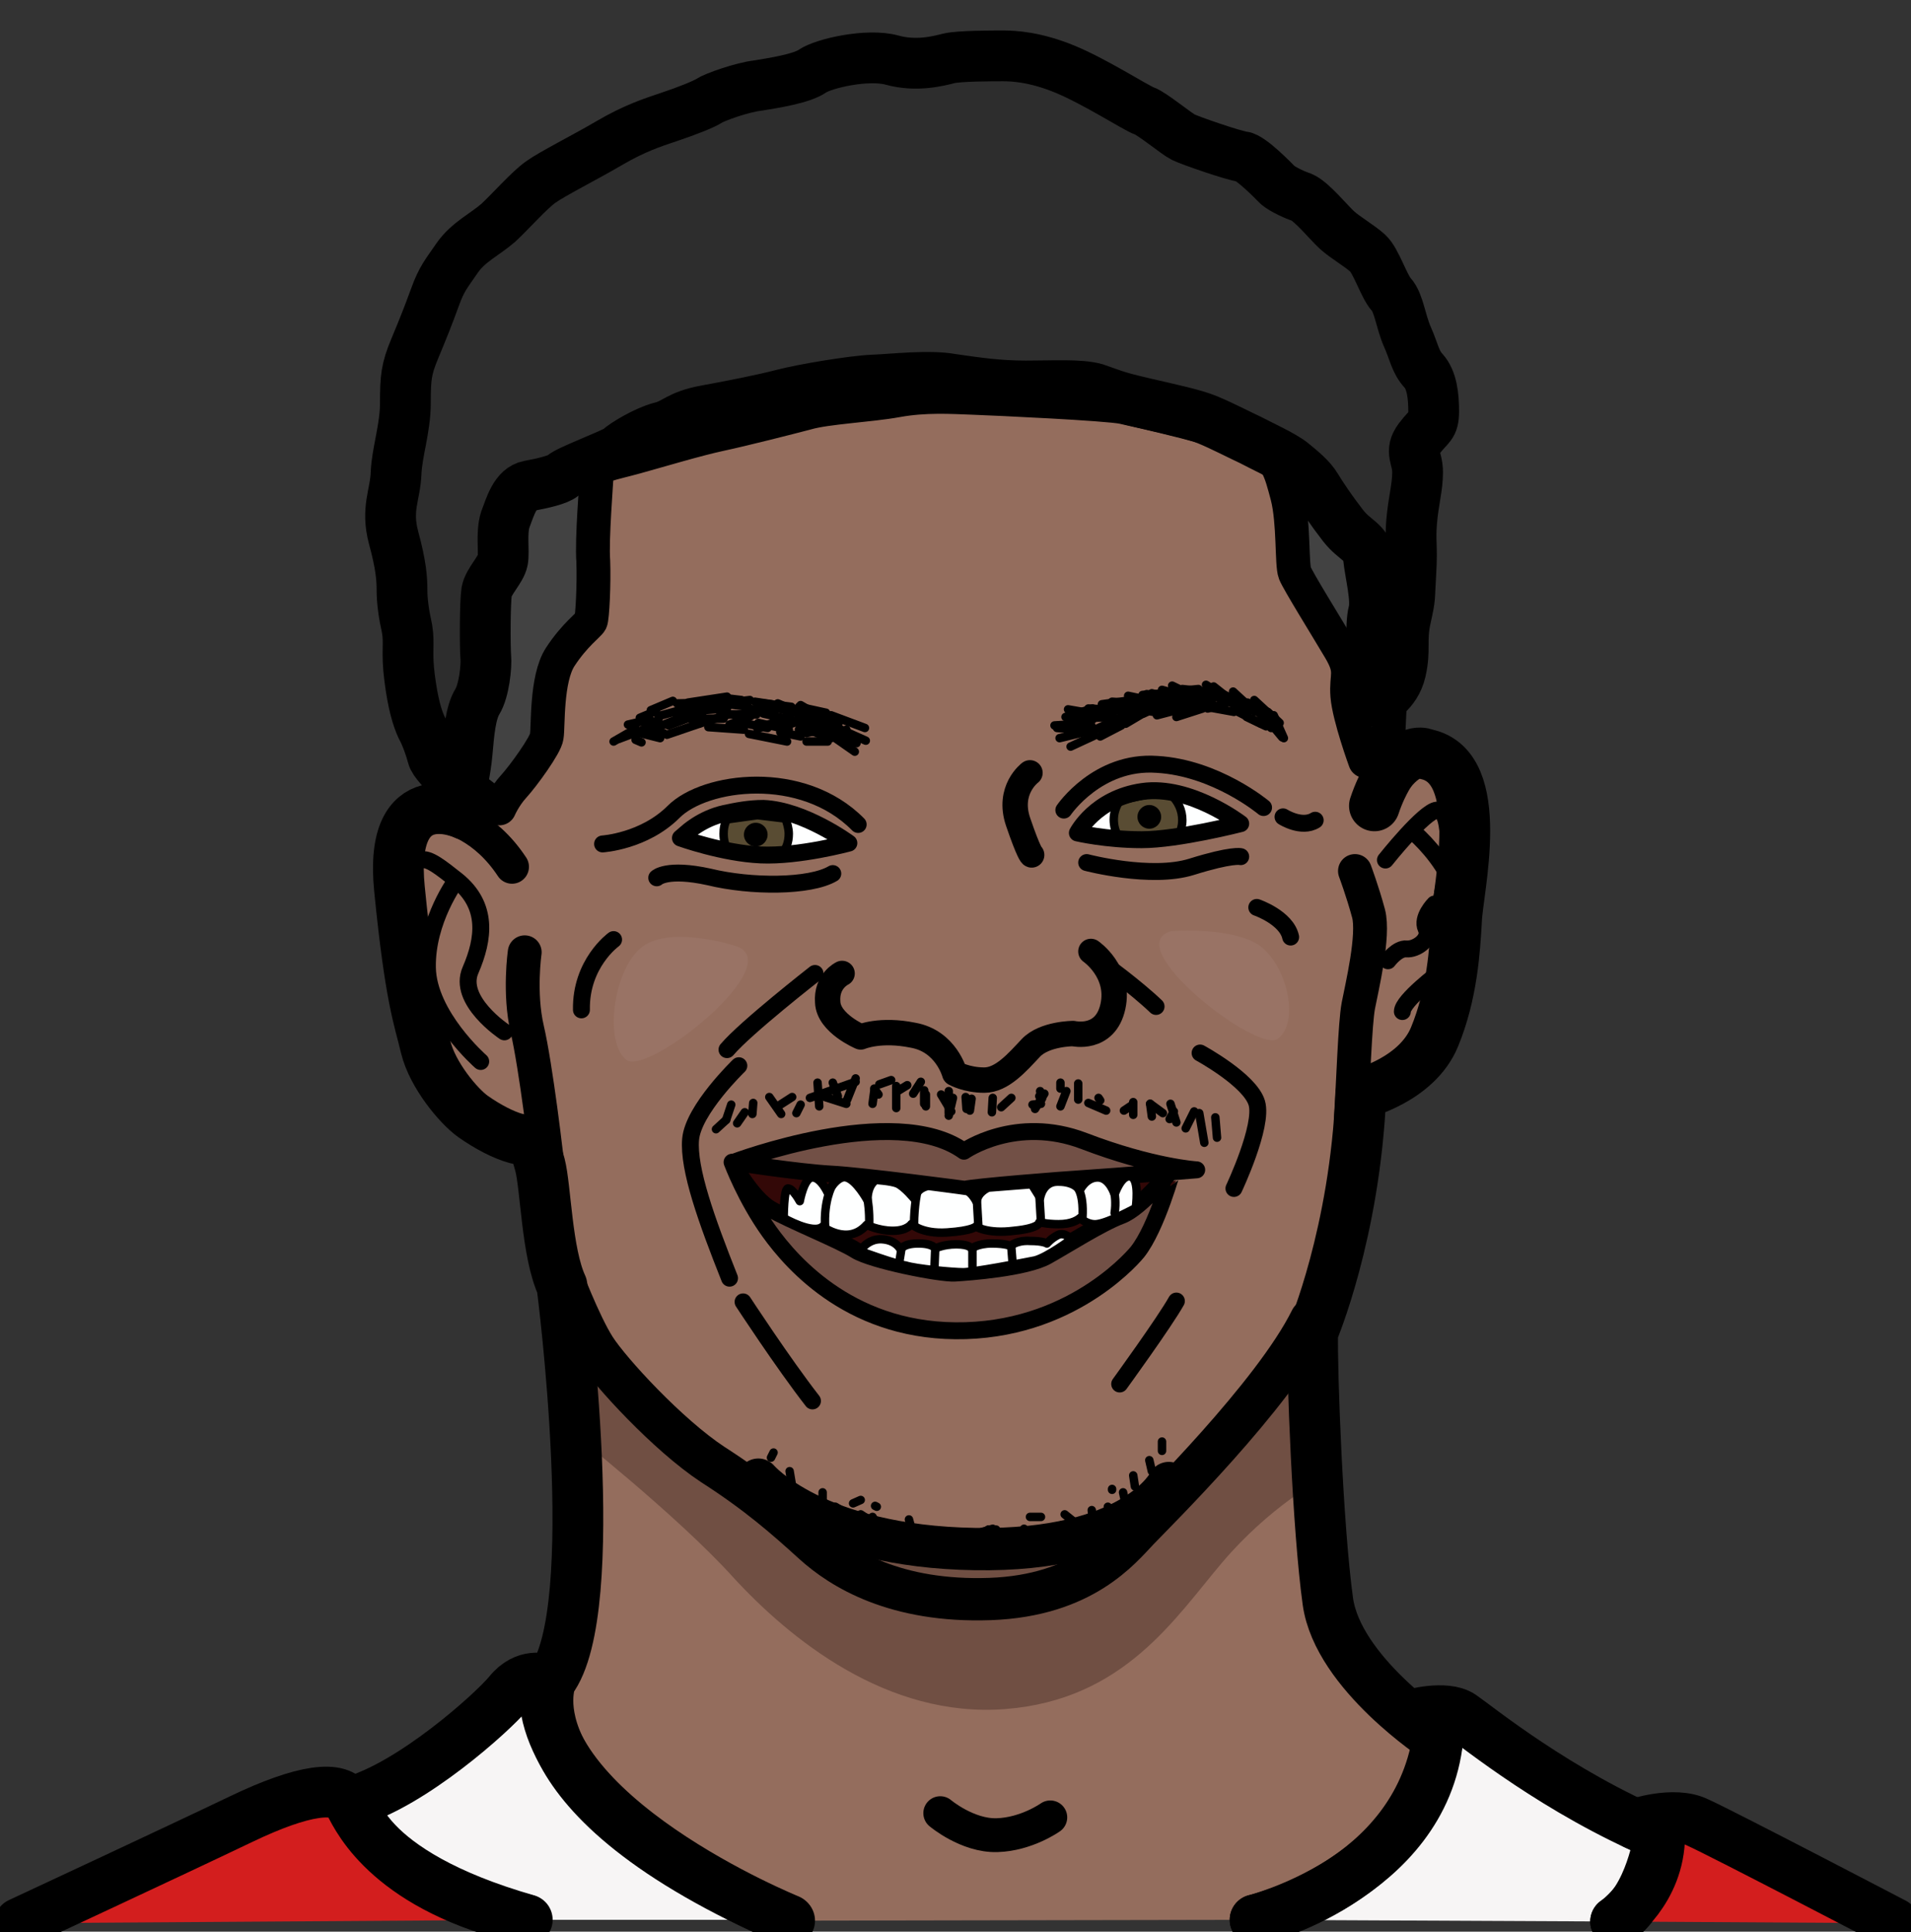 ﻿<?xml version="1.0" encoding="utf-8"?>
<!-- Generator: Adobe Illustrator 26.0.2, SVG Export Plug-In . SVG Version: 6.00 Build 0)  -->
<svg version="1.1" baseProfile="tiny" id="Layer_1" xmlns="http://www.w3.org/2000/svg" xmlns:xlink="http://www.w3.org/1999/xlink" x="0px" y="0px" viewBox="0 0 225.8 228.2" overflow="visible" xml:space="preserve">
<rect x="0" y="0" width="225.8" height="228.2" fill="#333333" stroke="none"/>
<polygon fill="none" points="220.3,225.9 222.3,225.9 222.3,228.2 220.3,228.2 " />
<polygon fill="none" points="0,0 2,0 2,2.7 0,2.7 " />
<path fill="#946D5D" d="M148.3,226.8c0,0,19.9-5,21.6-21.4c0,0-11.8-7.7-13-16.2c-1.2-8.6-1.9-27.1-1.8-31.8c0,0,5-11.7,5.7-28.2  c0,0,6.6-1.6,8.7-6.7c2.1-5.1,2.4-10.3,2.6-13.8c0.1-3.4,3.7-18.1-3.6-19.6c0,0-1.8-1-4.3,2.2l0.8-30.7c0,0-9.6-20.6-52.4-20.6  S55,60.5,55,60.5l-0.1,35.7c0,0-9-4.3-7.7,8.8s2.3,15.3,3.1,18.7c0.8,3.3,3.9,7,5.6,8.2c1.7,1.2,3.6,2.2,5.1,2.6  c1.6,0.3,2.1,0.4,2.8,3.1c0.7,2.7,0.8,10.4,2.6,14.3c0,0,5,38.3-1.3,46.6c0,0-5.7,13.7,28.2,28.4" />
<path fill="none" stroke="#000000" stroke-width="4" stroke-linecap="round" stroke-linejoin="round" stroke-miterlimit="10" d="  M53.1,96.6c0,0,4.1,0.8,7.4,5.8" />
<path fill="none" stroke="#000000" stroke-width="6" stroke-linecap="round" stroke-linejoin="round" stroke-miterlimit="10" d="  M164.7,90.6c0,0-1.3,1.6-2.3,4.6" />
<path fill="none" stroke="#000000" stroke-width="4" stroke-linecap="round" stroke-linejoin="round" stroke-miterlimit="10" d="  M160.1,102.9c0,0,0.9,2.4,1.6,5c0.7,2.6-0.8,8.8-1.2,10.9s-0.6,9-0.9,13.6" />
<path fill="none" stroke="#000000" stroke-width="4" stroke-linecap="round" stroke-linejoin="round" stroke-miterlimit="10" d="  M62,112.5c0,0-0.7,4.8,0.3,9.1s2.3,14.9,2.6,18.2" />
<path fill="none" stroke="#000000" stroke-width="2" stroke-linecap="round" stroke-linejoin="round" stroke-miterlimit="10" d="  M59.6,121.9c0,0-5.6-3.7-4-7.3c1.6-3.7,2.1-7.6-1.6-10.6c-3.8-3-5.9-4.8-5.1,4.2" />
<path fill="none" stroke="#000000" stroke-width="2" stroke-linecap="round" stroke-linejoin="round" stroke-miterlimit="10" d="  M53.9,104c0,0-3.5,4.7-3.4,10.3c0.1,5.7,6.3,11.1,6.3,11.1" />
<path fill="none" stroke="#000000" stroke-width="2" stroke-linecap="round" stroke-linejoin="round" stroke-miterlimit="10" d="  M163.7,101.6c0,0,4.6-5.8,6.1-5.9c1.6-0.1,1.7,4.8,0.6,10.1" />
<path fill="none" stroke="#000000" stroke-width="2" stroke-linecap="round" stroke-linejoin="round" stroke-miterlimit="10" d="  M166.9,98.2c0,0,10.2,8.3,3.2,16.7c0,0-4.4,3.3-4.4,4.6" />
<path fill="none" stroke="#000000" stroke-width="2" stroke-linecap="round" stroke-linejoin="round" stroke-miterlimit="10" d="  M164,113.5c0,0,1.1-1.5,2.2-1.4c1.1,0.1,2.9-1.1,2.3-2.4c-0.6-1.3,1-2.9,1-2.9" />
<path fill="#330807" d="M87.6,140l3.6,3.8l8.6,4.2l9.9,3.1l10.2-0.6l7.4-2.9l6.2-3.3c0,0,3.4-2.2,5.5-4.8l-15.6,0.1l-8.9,0.8  l-10.1-1.7L91,137.3l-4.4,0.8L87.6,140z" />
<path fill="none" stroke="#000000" stroke-width="2" stroke-linecap="round" stroke-linejoin="round" stroke-miterlimit="10" d="  M96.3,115c0,0-8.2,6.4-10.4,9" />
<path fill="none" stroke="#000000" stroke-width="2" stroke-linecap="round" stroke-linejoin="round" stroke-miterlimit="10" d="  M87.3,125.9c0,0-5.4,5.2-5.7,8.7s1.9,9.6,4.6,16.4" />
<path fill="none" stroke="#000000" stroke-width="2" stroke-linecap="round" stroke-linejoin="round" stroke-miterlimit="10" d="  M130.2,113.7c0,0,4,2.9,6.4,5.2" />
<path fill="none" stroke="#000000" stroke-width="2" stroke-linecap="round" stroke-linejoin="round" stroke-miterlimit="10" d="  M141.8,124.4c0,0,5.9,3.2,6.7,5.9c0.8,2.7-2.7,10.1-2.7,10.1" />
<path fill="#725046" stroke="#000000" stroke-width="2" stroke-linecap="round" stroke-linejoin="round" stroke-miterlimit="10" d="  M86.7,137.3c0,0,19-7.2,27.2-1.3c0,0,6.1-4.3,14.2-1.2s13.3,3.4,13.3,3.4s-9.8,0.8-13,1s-13.2,1-14.4,1.3c0,0-12-1.6-15.8-1.8  C94.4,138.5,86.7,137.3,86.7,137.3z" />
<path fill="#725046" stroke="#000000" stroke-width="2" stroke-linecap="round" stroke-linejoin="round" stroke-miterlimit="10" d="  M134.4,147.9c0,0-7.1,8.9-20.3,9.3s-20.4-7.8-23.2-11.7s-4.4-8.2-4.4-8.2s2.3,4.2,4.5,5.5s8.2,3.7,10.1,4.9s10,2.8,11.7,2.7  s8.4-0.6,10.9-2s6.4-3.9,8.8-4.8s6.1-5.6,6.1-5.6S136.7,145,134.4,147.9z" />
<path fill="#F7F5F5" stroke="#000000" stroke-width="6" stroke-linecap="round" stroke-linejoin="round" stroke-miterlimit="10" d="  M93.2,226.8c0,0-30.6-12.4-28.8-28.4c0,0-2.3-0.9-4.3,1.6c-2,2.4-11.4,10.8-18.4,12.8c0,0,0.7,8.3,20.6,14" />
<path fill="#D31E1E" stroke="#000000" stroke-width="6" stroke-linecap="round" stroke-linejoin="round" stroke-miterlimit="10" d="  M2.3,227.2c0,0,18.9-8.8,26.2-12.3s11.7-4.1,12.8-1.9c1.1,2.2,5,10.1,20.9,13.8" />
<path fill="#F7F5F5" stroke="#000000" stroke-width="6" stroke-linecap="round" stroke-linejoin="round" stroke-miterlimit="10" d="  M148.3,226.8c0,0,18.9-4.3,21.6-21.4l-3.3-2.8c0,0,4.2-1.2,6.1,0.1c1.9,1.3,11.3,9,23.4,14.1c0,0-1.1,7.7-5.2,10.2" />
<path fill="#D31E1E" stroke="#000000" stroke-width="6" stroke-linecap="round" stroke-linejoin="round" stroke-miterlimit="10" d="  M190.9,227c0,0,5.2-3.6,5.2-10.2l-2.9-1.3c0,0,4.6-1.6,7.4-0.2c2.9,1.3,23.2,11.9,23.2,11.9" />
<path fill="#FEFFFF" stroke="#000000" stroke-linecap="round" stroke-linejoin="round" stroke-miterlimit="10" d="M134.2,142.7  c0,0,0.5-3.4-0.6-3.7s-1.9,2.1-1.9,2.1s-0.6-2-2-2s-2.1,1.5-2.1,1.5s-0.6-1-2.5-1c-1.9-0.1-2.2,1.9-2.2,1.9l-1-1.6l-5.1,0.4  c0,0-1.3,0.5-1.4,1.7c0,0-0.6-1.2-1.2-1.3s-4.5-0.6-4.5-0.6s-1.5,0.2-1.6,1.6c0,0-1.2-1.5-2.1-1.9c-0.8-0.3-2.5-0.4-2.5-0.4  s-1,0.5-1,2.4c0,0-1.3-2.4-2.5-2.7c-1.1-0.3-2.2,1.8-2.2,1.8s-0.8-1.8-1.8-1.8s-1.5,2.8-1.5,2.8s-0.8-1.5-1.4-1.5  c-0.5,0-0.5,3.5-0.5,3.5s3.5,2,4.6,1c0,0,3,2.3,5.2-0.2c0,0,1.4,0.7,3.1,0.7s2.2-0.8,2.2-0.8s1.2,1.2,4.2,1s3.4-0.7,3.4-0.7  s1.4,0.9,4.5,0.5c3.1-0.3,3-1,3-1s1.4,0.3,2.8,0.2s2-0.7,2-0.7s1,0.9,2.1,0.7C131.1,144.4,134.2,142.7,134.2,142.7z" />
<path fill="#FEFFFF" stroke="#000000" stroke-linecap="round" stroke-linejoin="round" stroke-miterlimit="10" d="M101.6,147.8  c0,0,0.9-1.5,2.6-1.4s2.2,1.2,2.2,1.2s0.3-0.7,2.1-0.7c1.8,0,2,0.6,2,0.6s0.9-0.5,2.5-0.5s1.8,0.5,1.8,0.5s0.7-0.6,2.4-0.6  c1.7,0,2.2,0.3,2.2,0.3s0.7-0.7,2.3-0.6c1.6,0,2,0.3,2,0.3s0.5-0.6,1.3-1s1.6,0.5,1.6,0.5s-2.8,2.1-4.3,2.5  c-1.5,0.3-7.3,1.4-8.5,1.4s-5.6-0.4-6.8-0.8C106,149.4,101.6,147.8,101.6,147.8z" />
<path fill="none" stroke="#000000" stroke-linecap="round" stroke-linejoin="round" stroke-miterlimit="10" d="M98.3,140.1  c0,0-1,1.8-0.8,4.9" />
<path fill="none" stroke="#000000" stroke-linecap="round" stroke-linejoin="round" stroke-miterlimit="10" d="M102,139.9  c0,0,0.8,1.6,0.7,4.8" />
<path fill="none" stroke="#000000" stroke-linecap="round" stroke-linejoin="round" stroke-miterlimit="10" d="M108.4,140.7  c0,0-0.4,1.7-0.4,4" />
<line fill="none" stroke="#000000" stroke-linecap="round" stroke-linejoin="round" stroke-miterlimit="10" x1="115.6" y1="144.8" x2="115.4" y2="141.3" />
<line fill="none" stroke="#000000" stroke-linecap="round" stroke-linejoin="round" stroke-miterlimit="10" x1="122.8" y1="141" x2="123" y2="144.4" />
<path fill="none" stroke="#000000" stroke-linecap="round" stroke-linejoin="round" stroke-miterlimit="10" d="M127.1,140.1  c0,0,1,0.5,0.8,3.8" />
<path fill="none" stroke="#000000" stroke-linecap="round" stroke-linejoin="round" stroke-miterlimit="10" d="M131.7,141  c0,0,0.2,1.1,0,2.3" />
<line fill="none" stroke="#000000" stroke-linecap="round" stroke-linejoin="round" stroke-miterlimit="10" x1="119.5" y1="147.4" x2="119.7" y2="149.9" />
<line fill="none" stroke="#000000" stroke-linecap="round" stroke-linejoin="round" stroke-miterlimit="10" x1="114.9" y1="147.6" x2="114.9" y2="150.3" />
<line fill="none" stroke="#000000" stroke-linecap="round" stroke-linejoin="round" stroke-miterlimit="10" x1="110.5" y1="147.6" x2="110.4" y2="150.1" />
<line fill="none" stroke="#000000" stroke-linecap="round" stroke-linejoin="round" stroke-miterlimit="10" x1="106.5" y1="147.6" x2="106.2" y2="149.5" />
<path fill="none" stroke="#000000" stroke-width="3" stroke-linecap="round" stroke-linejoin="round" stroke-miterlimit="10" d="  M128.9,112.4c0,0,3.5,2.4,2.6,6.5s-4.7,3.2-4.7,3.2s-3.4,0-5,1.7s-3.4,3.8-5.5,3.8s-3.5-0.8-3.5-0.8s-1-3.8-4.9-4.5  c-3.9-0.8-6.2,0.2-6.2,0.2s-3.8-1.6-3.9-4.1c-0.2-2.5,1.7-3.4,1.7-3.4" />
<path fill="none" stroke="#000000" stroke-width="2" stroke-linecap="round" stroke-linejoin="round" stroke-miterlimit="10" d="  M71.2,99.7c0,0,4.9-0.3,8.4-3.8c3.7-3.7,15.2-5.2,21.8,1.5" />
<path fill="none" stroke="#000000" stroke-width="2" stroke-linecap="round" stroke-linejoin="round" stroke-miterlimit="10" d="  M125.7,95.7c0,0,4-5.9,11-5.4c7,0.4,12.6,5.1,12.6,5.1" />
<path fill="none" stroke="#000000" stroke-width="2" stroke-linecap="round" stroke-linejoin="round" stroke-miterlimit="10" d="  M128.4,101.9c0,0,7.6,2,12.4,0.5c4.8-1.5,5.8-1.2,5.8-1.2" />
<path fill="none" stroke="#000000" stroke-width="2" stroke-linecap="round" stroke-linejoin="round" stroke-miterlimit="10" d="  M77.6,103.7c0,0,1.2-1.2,6.2-0.1c4.9,1.2,11.9,1.2,14.6-0.4" />
<path fill="#FEFFFF" d="M81.1,98.4c0,0,1.9-1,4.6-1.6c1.4-0.3,2.9-0.5,4.5-0.4c4.8,0.2,10,3.3,10,3.3s-5.9,1.6-10.4,1.4  S80.4,99,80.4,99L81.1,98.4z" />
<path fill="#FEFFFF" d="M127.3,98.4c0,0,2.2-3.6,7.8-4.4s11.5,3.3,11.5,3.3s-7.4,1.9-11.7,1.9C130.7,99.2,127.3,98.4,127.3,98.4z" />
<path fill="#594C33" stroke="#000000" stroke-miterlimit="10" d="M139.2,98.8c0.3-0.6,0.5-1.2,0.5-1.9c0-1.2-0.5-2.2-1.3-3  c0,0-1-0.2-2.4-0.1c-1.4,0.2-3.7,0.8-3.7,0.8c-0.4,0.6-0.7,1.4-0.7,2.2c0,0.8,0.2,1.5,0.6,2.1c0,0,2.6,0.3,3.7,0.2  C137,99,139.2,98.8,139.2,98.8z" />
<path fill="#594C33" stroke="#000000" stroke-miterlimit="10" d="M92.3,101c0.6-0.7,0.9-1.5,0.9-2.5c0-0.6-0.2-1.3-0.4-1.8l-3.3-0.4  l-3.6,0.5c-0.3,0.5-0.4,1.1-0.4,1.7c0,0.8,0.2,1.5,0.6,2.1c0,0,2.1,0.4,3.3,0.5C90.4,101.1,92.3,101,92.3,101z" />
<path fill="#424242" stroke="#000000" stroke-width="4" stroke-linecap="round" stroke-linejoin="round" stroke-miterlimit="10" d="  M163.4,88.7l-2.1,1.2c0,0-1.9-5.2-2.1-7.7c-0.2-2.5,0.7-2.8-0.9-5.5c-1.6-2.7-4.9-8-5.3-9s-0.1-6-0.9-9.1c-0.8-3-1.2-4.8-4-6.2  c-2.8-1.5-13.6-3.9-15.4-4.3c-1.9-0.4-14.9-1-17.6-1.1s-5.8-0.3-9.1,0.3s-8.3,0.8-10.7,1.5c-2.3,0.6-7.4,1.9-10.2,2.5  c-2.8,0.6-7.1,1.9-10,2.7s-4.6,1-4.6,1.9c0,0.8-0.6,7.8-0.4,10.4c0.1,2.6-0.1,6.7-0.3,7.1s-1.9,1.6-3.6,4.2s-1.4,8.3-1.6,9.4  c-0.1,1-2.8,4.7-3.9,5.9S59,95.5,59,95.5l-4.2-3.2l0.1-6.8L56.4,45c0,0,31.3-10.4,48.7-11s42.4,5.9,51.1,10.4  c8.7,4.5,8.4,30.7,8.4,30.7L164,87.8L163.4,88.7z" />
<path fill="none" stroke="#000000" stroke-width="4" stroke-linecap="round" stroke-linejoin="round" stroke-miterlimit="10" d="  M111.1,214.2c0,0,3.2,2.7,6.7,2.6s6.3-2.1,6.3-2.1" />
<path fill="none" stroke="#000000" stroke-width="3" stroke-linecap="round" stroke-linejoin="round" stroke-miterlimit="10" d="  M121.7,91.3c0,0-2.7,2-1.4,5.8s1.6,3.9,1.6,3.9" />
<path fill="none" stroke="#000000" stroke-width="2" stroke-linecap="round" stroke-linejoin="round" stroke-miterlimit="10" d="  M151.6,96.5c0,0,2.2,1.4,3.8,0.4" />
<line fill="none" stroke="#000000" stroke-linecap="round" stroke-linejoin="round" stroke-miterlimit="10" x1="86.4" y1="130.5" x2="85.8" y2="132.3" />
<line fill="none" stroke="#000000" stroke-linecap="round" stroke-linejoin="round" stroke-miterlimit="10" x1="89" y1="130.3" x2="88.9" y2="131.6" />
<line fill="none" stroke="#000000" stroke-linecap="round" stroke-linejoin="round" stroke-miterlimit="10" x1="90.9" y1="129.6" x2="92.3" y2="131.6" />
<line fill="none" stroke="#000000" stroke-linecap="round" stroke-linejoin="round" stroke-miterlimit="10" x1="94.1" y1="131.5" x2="94.6" y2="130.5" />
<line fill="none" stroke="#000000" stroke-linecap="round" stroke-linejoin="round" stroke-miterlimit="10" x1="96.6" y1="127.9" x2="96.8" y2="130.7" />
<line fill="none" stroke="#000000" stroke-linecap="round" stroke-linejoin="round" stroke-miterlimit="10" x1="97.5" y1="129.6" x2="100" y2="130.4" />
<line fill="none" stroke="#000000" stroke-linecap="round" stroke-linejoin="round" stroke-miterlimit="10" x1="103.1" y1="130.4" x2="103.3" y2="128.9" />
<line fill="none" stroke="#000000" stroke-linecap="round" stroke-linejoin="round" stroke-miterlimit="10" x1="101.1" y1="127.4" x2="100.1" y2="129.9" />
<line fill="none" stroke="#000000" stroke-linecap="round" stroke-linejoin="round" stroke-miterlimit="10" x1="98.4" y1="127.9" x2="99" y2="129.5" />
<line fill="none" stroke="#000000" stroke-linecap="round" stroke-linejoin="round" stroke-miterlimit="10" x1="103.3" y1="128.6" x2="103.8" y2="129.3" />
<line fill="none" stroke="#000000" stroke-linecap="round" stroke-linejoin="round" stroke-miterlimit="10" x1="105.9" y1="128.3" x2="105.9" y2="130.9" />
<line fill="none" stroke="#000000" stroke-linecap="round" stroke-linejoin="round" stroke-miterlimit="10" x1="109.2" y1="128.8" x2="109.2" y2="130.4" />
<line fill="none" stroke="#000000" stroke-linecap="round" stroke-linejoin="round" stroke-miterlimit="10" x1="112.6" y1="129.7" x2="112.1" y2="131.8" />
<line fill="none" stroke="#000000" stroke-linecap="round" stroke-linejoin="round" stroke-miterlimit="10" x1="111.2" y1="129.3" x2="112.4" y2="131.3" />
<line fill="none" stroke="#000000" stroke-linecap="round" stroke-linejoin="round" stroke-miterlimit="10" x1="114.8" y1="129.8" x2="114.6" y2="131.2" />
<line fill="none" stroke="#000000" stroke-linecap="round" stroke-linejoin="round" stroke-miterlimit="10" x1="117.3" y1="129.7" x2="117.2" y2="131.4" />
<line fill="none" stroke="#000000" stroke-linecap="round" stroke-linejoin="round" stroke-miterlimit="10" x1="122" y1="130.5" x2="123" y2="130.4" />
<line fill="none" stroke="#000000" stroke-linecap="round" stroke-linejoin="round" stroke-miterlimit="10" x1="122.9" y1="128.9" x2="123.1" y2="129.8" />
<line fill="none" stroke="#000000" stroke-linecap="round" stroke-linejoin="round" stroke-miterlimit="10" x1="125.3" y1="127.9" x2="125.3" y2="128.6" />
<line fill="none" stroke="#000000" stroke-linecap="round" stroke-linejoin="round" stroke-miterlimit="10" x1="127.4" y1="128" x2="127.4" y2="129.9" />
<line fill="none" stroke="#000000" stroke-linecap="round" stroke-linejoin="round" stroke-miterlimit="10" x1="128.6" y1="130.3" x2="130.7" y2="131.2" />
<line fill="none" stroke="#000000" stroke-linecap="round" stroke-linejoin="round" stroke-miterlimit="10" x1="133.9" y1="130.2" x2="133.9" y2="131.7" />
<line fill="none" stroke="#000000" stroke-linecap="round" stroke-linejoin="round" stroke-miterlimit="10" x1="135.9" y1="130.4" x2="136.1" y2="131.9" />
<line fill="none" stroke="#000000" stroke-linecap="round" stroke-linejoin="round" stroke-miterlimit="10" x1="138.3" y1="130.4" x2="139" y2="132.6" />
<line fill="none" stroke="#000000" stroke-linecap="round" stroke-linejoin="round" stroke-miterlimit="10" x1="141.7" y1="131.5" x2="142.3" y2="135" />
<line fill="none" stroke="#000000" stroke-linecap="round" stroke-linejoin="round" stroke-miterlimit="10" x1="143.6" y1="132" x2="143.8" y2="134.4" />
<line fill="none" stroke="#000000" stroke-linecap="round" stroke-linejoin="round" stroke-miterlimit="10" x1="141.1" y1="131.3" x2="140.1" y2="133.3" />
<line fill="none" stroke="#000000" stroke-linecap="round" stroke-linejoin="round" stroke-miterlimit="10" x1="138.7" y1="131.3" x2="138.2" y2="132.2" />
<line fill="none" stroke="#000000" stroke-linecap="round" stroke-linejoin="round" stroke-miterlimit="10" x1="133.7" y1="130.6" x2="132.8" y2="131.2" />
<line fill="none" stroke="#000000" stroke-linecap="round" stroke-linejoin="round" stroke-miterlimit="10" x1="126" y1="128.9" x2="125.3" y2="130.7" />
<line fill="none" stroke="#000000" stroke-linecap="round" stroke-linejoin="round" stroke-miterlimit="10" x1="123.4" y1="129.2" x2="122.3" y2="131" />
<line fill="none" stroke="#000000" stroke-linecap="round" stroke-linejoin="round" stroke-miterlimit="10" x1="119.5" y1="129.7" x2="118.3" y2="130.8" />
<line fill="none" stroke="#000000" stroke-linecap="round" stroke-linejoin="round" stroke-miterlimit="10" x1="114.1" y1="129.6" x2="114.2" y2="131" />
<line fill="none" stroke="#000000" stroke-linecap="round" stroke-linejoin="round" stroke-miterlimit="10" x1="112.1" y1="128.9" x2="112.1" y2="131.5" />
<line fill="none" stroke="#000000" stroke-linecap="round" stroke-linejoin="round" stroke-miterlimit="10" x1="109.4" y1="129.3" x2="109.4" y2="130.7" />
<line fill="none" stroke="#000000" stroke-linecap="round" stroke-linejoin="round" stroke-miterlimit="10" x1="107.2" y1="128.2" x2="105.9" y2="129" />
<line fill="none" stroke="#000000" stroke-linecap="round" stroke-linejoin="round" stroke-miterlimit="10" x1="105.3" y1="127.6" x2="103.9" y2="128.1" />
<line fill="none" stroke="#000000" stroke-linecap="round" stroke-linejoin="round" stroke-miterlimit="10" x1="101.1" y1="127.8" x2="95.7" y2="129.7" />
<line fill="none" stroke="#000000" stroke-linecap="round" stroke-linejoin="round" stroke-miterlimit="10" x1="93.6" y1="129.6" x2="92.2" y2="130.5" />
<line fill="none" stroke="#000000" stroke-linecap="round" stroke-linejoin="round" stroke-miterlimit="10" x1="88" y1="131.4" x2="87.1" y2="132.7" />
<line fill="none" stroke="#000000" stroke-linecap="round" stroke-linejoin="round" stroke-miterlimit="10" x1="85.8" y1="132.3" x2="84.6" y2="133.4" />
<line fill="none" stroke="#000000" stroke-linecap="round" stroke-linejoin="round" stroke-miterlimit="10" x1="91.4" y1="171.6" x2="91.1" y2="172.2" />
<line fill="none" stroke="#000000" stroke-linecap="round" stroke-linejoin="round" stroke-miterlimit="10" x1="93.3" y1="173.8" x2="93.6" y2="175.6" />
<line fill="none" stroke="#000000" stroke-linecap="round" stroke-linejoin="round" stroke-miterlimit="10" x1="97.2" y1="176.3" x2="97.2" y2="179.5" />
<line fill="none" stroke="#000000" stroke-linecap="round" stroke-linejoin="round" stroke-miterlimit="10" x1="98.7" y1="178" x2="100" y2="178.8" />
<line fill="none" stroke="#000000" stroke-linecap="round" stroke-linejoin="round" stroke-miterlimit="10" x1="103.1" y1="179.2" x2="103.4" y2="179.7" />
<line fill="none" stroke="#000000" stroke-linecap="round" stroke-linejoin="round" stroke-miterlimit="10" x1="107.4" y1="179.5" x2="107.7" y2="180.6" />
<line fill="none" stroke="#000000" stroke-linecap="round" stroke-linejoin="round" stroke-miterlimit="10" x1="111.6" y1="181.3" x2="112" y2="183.2" />
<line fill="none" stroke="#000000" stroke-linecap="round" stroke-linejoin="round" stroke-miterlimit="10" x1="116.8" y1="180.7" x2="117" y2="181.6" />
<line fill="none" stroke="#000000" stroke-linecap="round" stroke-linejoin="round" stroke-miterlimit="10" x1="121" y1="180.6" x2="121.8" y2="181.5" />
<line fill="none" stroke="#000000" stroke-linecap="round" stroke-linejoin="round" stroke-miterlimit="10" x1="125.4" y1="180.2" x2="126.8" y2="181.5" />
<line fill="none" stroke="#000000" stroke-linecap="round" stroke-linejoin="round" stroke-miterlimit="10" x1="129" y1="178.4" x2="129.1" y2="179.5" />
<line fill="none" stroke="#000000" stroke-linecap="round" stroke-linejoin="round" stroke-miterlimit="10" x1="130.9" y1="178" x2="131.2" y2="179" />
<line fill="none" stroke="#000000" stroke-linecap="round" stroke-linejoin="round" stroke-miterlimit="10" x1="132.7" y1="176.3" x2="132.9" y2="177.2" />
<line fill="none" stroke="#000000" stroke-linecap="round" stroke-linejoin="round" stroke-miterlimit="10" x1="133.9" y1="174.3" x2="134.1" y2="175.6" />
<line fill="none" stroke="#000000" stroke-linecap="round" stroke-linejoin="round" stroke-miterlimit="10" x1="135.8" y1="172.5" x2="136.1" y2="173.8" />
<line fill="none" stroke="#000000" stroke-linecap="round" stroke-linejoin="round" stroke-miterlimit="10" x1="137.3" y1="170.3" x2="137.3" y2="171.4" />
<line fill="none" stroke="#000000" stroke-linecap="round" stroke-linejoin="round" stroke-miterlimit="10" x1="111" y1="181.5" x2="111.2" y2="181.5" />
<line fill="none" stroke="#000000" stroke-linecap="round" stroke-linejoin="round" stroke-miterlimit="10" x1="108.6" y1="180.9" x2="108.1" y2="180.8" />
<line fill="none" stroke="#000000" stroke-linecap="round" stroke-linejoin="round" stroke-miterlimit="10" x1="103.6" y1="178" x2="103.4" y2="177.9" />
<line fill="none" stroke="#000000" stroke-linecap="round" stroke-linejoin="round" stroke-miterlimit="10" x1="101.7" y1="177.2" x2="100.8" y2="177.6" />
<line fill="none" stroke="#000000" stroke-linecap="round" stroke-linejoin="round" stroke-miterlimit="10" x1="101.7" y1="178.9" x2="104.4" y2="180.7" />
<line fill="none" stroke="#000000" stroke-linecap="round" stroke-linejoin="round" stroke-miterlimit="10" x1="116.8" y1="180.7" x2="117.7" y2="180.7" />
<line fill="none" stroke="#000000" stroke-linecap="round" stroke-linejoin="round" stroke-miterlimit="10" x1="121.7" y1="179.2" x2="123" y2="179.2" />
<line fill="none" stroke="#000000" stroke-linecap="round" stroke-linejoin="round" stroke-miterlimit="10" x1="125.8" y1="178.9" x2="126.8" y2="179.7" />
<line fill="none" stroke="#000000" stroke-linecap="round" stroke-linejoin="round" stroke-miterlimit="10" x1="128.4" y1="179.7" x2="128.7" y2="179.7" />
<line fill="none" stroke="#000000" stroke-linecap="round" stroke-linejoin="round" stroke-miterlimit="10" x1="131.4" y1="176" x2="131.4" y2="175.9" />
<line fill="none" stroke="#000000" stroke-linecap="round" stroke-linejoin="round" stroke-miterlimit="10" x1="117.3" y1="180.6" x2="115.3" y2="181.2" />
<line fill="none" stroke="#000000" stroke-linecap="round" stroke-linejoin="round" stroke-miterlimit="10" x1="108.8" y1="127.8" x2="107.9" y2="129.2" />
<line fill="none" stroke="#000000" stroke-linecap="round" stroke-linejoin="round" stroke-miterlimit="10" x1="122.8" y1="129.5" x2="123.1" y2="129.8" />
<line fill="none" stroke="#000000" stroke-linecap="round" stroke-linejoin="round" stroke-miterlimit="10" x1="129.8" y1="129.7" x2="130" y2="130" />
<line fill="none" stroke="#000000" stroke-linecap="round" stroke-linejoin="round" stroke-miterlimit="10" x1="135.9" y1="130.4" x2="137.4" y2="131.5" />
<line fill="none" stroke="#000000" stroke-linecap="round" stroke-linejoin="round" stroke-miterlimit="10" x1="102.2" y1="86" x2="98.2" y2="84.5" />
<line fill="none" stroke="#000000" stroke-linecap="round" stroke-linejoin="round" stroke-miterlimit="10" x1="102.3" y1="87.5" x2="99.4" y2="86.2" />
<line fill="none" stroke="#000000" stroke-linecap="round" stroke-linejoin="round" stroke-miterlimit="10" x1="101" y1="88.8" x2="98.7" y2="87.2" />
<line fill="none" stroke="#000000" stroke-linecap="round" stroke-linejoin="round" stroke-miterlimit="10" x1="97.2" y1="86.9" x2="95.2" y2="86" />
<line fill="none" stroke="#000000" stroke-linecap="round" stroke-linejoin="round" stroke-miterlimit="10" x1="94.5" y1="84.4" x2="96.8" y2="84.8" />
<line fill="none" stroke="#000000" stroke-linecap="round" stroke-linejoin="round" stroke-miterlimit="10" x1="73.1" y1="87.3" x2="76.3" y2="86.1" />
<line fill="none" stroke="#000000" stroke-linecap="round" stroke-linejoin="round" stroke-miterlimit="10" x1="74.2" y1="85.6" x2="76.8" y2="85" />
<line fill="none" stroke="#000000" stroke-linecap="round" stroke-linejoin="round" stroke-miterlimit="10" x1="76.9" y1="83.9" x2="79.5" y2="82.8" />
<line fill="none" stroke="#000000" stroke-linecap="round" stroke-linejoin="round" stroke-miterlimit="10" x1="81.3" y1="83" x2="85.9" y2="82.3" />
<line fill="none" stroke="#000000" stroke-linecap="round" stroke-linejoin="round" stroke-miterlimit="10" x1="87" y1="82.9" x2="88.6" y2="82.7" />
<line fill="none" stroke="#000000" stroke-linecap="round" stroke-linejoin="round" stroke-miterlimit="10" x1="89.5" y1="83" x2="93.5" y2="83.5" />
<line fill="none" stroke="#000000" stroke-linecap="round" stroke-linejoin="round" stroke-miterlimit="10" x1="91.6" y1="85" x2="96.2" y2="85.3" />
<line fill="none" stroke="#000000" stroke-linecap="round" stroke-linejoin="round" stroke-miterlimit="10" x1="85.1" y1="84.4" x2="89.4" y2="84.4" />
<line fill="none" stroke="#000000" stroke-linecap="round" stroke-linejoin="round" stroke-miterlimit="10" x1="89.6" y1="85.4" x2="93.2" y2="86.2" />
<line fill="none" stroke="#000000" stroke-linecap="round" stroke-linejoin="round" stroke-miterlimit="10" x1="90.2" y1="84.3" x2="93.3" y2="85" />
<line fill="none" stroke="#000000" stroke-linecap="round" stroke-linejoin="round" stroke-miterlimit="10" x1="81.5" y1="84" x2="85.9" y2="83.7" />
<line fill="none" stroke="#000000" stroke-linecap="round" stroke-linejoin="round" stroke-miterlimit="10" x1="79.9" y1="84.3" x2="83.7" y2="83.3" />
<line fill="none" stroke="#000000" stroke-linecap="round" stroke-linejoin="round" stroke-miterlimit="10" x1="77.8" y1="84.6" x2="81.1" y2="83.7" />
<line fill="none" stroke="#000000" stroke-linecap="round" stroke-linejoin="round" stroke-miterlimit="10" x1="77.2" y1="86.1" x2="80.7" y2="84.7" />
<line fill="none" stroke="#000000" stroke-linecap="round" stroke-linejoin="round" stroke-miterlimit="10" x1="78.8" y1="86.8" x2="82.6" y2="85.5" />
<line fill="none" stroke="#000000" stroke-linecap="round" stroke-linejoin="round" stroke-miterlimit="10" x1="81.5" y1="84.9" x2="85.5" y2="84.9" />
<line fill="none" stroke="#000000" stroke-linecap="round" stroke-linejoin="round" stroke-miterlimit="10" x1="83.7" y1="85.9" x2="87.9" y2="86.2" />
<line fill="none" stroke="#000000" stroke-linecap="round" stroke-linejoin="round" stroke-miterlimit="10" x1="87.3" y1="85.3" x2="90.7" y2="86" />
<line fill="none" stroke="#000000" stroke-linecap="round" stroke-linejoin="round" stroke-miterlimit="10" x1="88.5" y1="86.7" x2="93" y2="87.6" />
<line fill="none" stroke="#000000" stroke-linecap="round" stroke-linejoin="round" stroke-miterlimit="10" x1="92.2" y1="86.5" x2="94.6" y2="87" />
<line fill="none" stroke="#000000" stroke-linecap="round" stroke-linejoin="round" stroke-miterlimit="10" x1="95.3" y1="87.6" x2="97.8" y2="87.6" />
<line fill="none" stroke="#000000" stroke-linecap="round" stroke-linejoin="round" stroke-miterlimit="10" x1="94.4" y1="86.2" x2="98.4" y2="86.8" />
<line fill="none" stroke="#000000" stroke-linecap="round" stroke-linejoin="round" stroke-miterlimit="10" x1="96.6" y1="85.5" x2="98.8" y2="86.2" />
<line fill="none" stroke="#000000" stroke-linecap="round" stroke-linejoin="round" stroke-miterlimit="10" x1="94.6" y1="83.3" x2="97.7" y2="85.1" />
<line fill="none" stroke="#000000" stroke-linecap="round" stroke-linejoin="round" stroke-miterlimit="10" x1="99.5" y1="87" x2="101.2" y2="87.8" />
<line fill="none" stroke="#000000" stroke-linecap="round" stroke-linejoin="round" stroke-miterlimit="10" x1="88.3" y1="83.7" x2="91.4" y2="84.2" />
<line fill="none" stroke="#000000" stroke-linecap="round" stroke-linejoin="round" stroke-miterlimit="10" x1="85.4" y1="83.1" x2="88.4" y2="83.5" />
<line fill="none" stroke="#000000" stroke-linecap="round" stroke-linejoin="round" stroke-miterlimit="10" x1="91.2" y1="83.5" x2="95.1" y2="84.5" />
<line fill="none" stroke="#000000" stroke-linecap="round" stroke-linejoin="round" stroke-miterlimit="10" x1="91.9" y1="83.1" x2="94" y2="84" />
<line fill="none" stroke="#000000" stroke-linecap="round" stroke-linejoin="round" stroke-miterlimit="10" x1="76" y1="86.2" x2="77.8" y2="85" />
<line fill="none" stroke="#000000" stroke-linecap="round" stroke-linejoin="round" stroke-miterlimit="10" x1="79" y1="85.7" x2="83" y2="84.2" />
<line fill="none" stroke="#000000" stroke-linecap="round" stroke-linejoin="round" stroke-miterlimit="10" x1="82.6" y1="85.5" x2="86.1" y2="84.4" />
<line fill="none" stroke="#000000" stroke-linecap="round" stroke-linejoin="round" stroke-miterlimit="10" x1="86.2" y1="85.6" x2="88.7" y2="84.6" />
<line fill="none" stroke="#000000" stroke-linecap="round" stroke-linejoin="round" stroke-miterlimit="10" x1="89.5" y1="86.1" x2="92.9" y2="84.8" />
<line fill="none" stroke="#000000" stroke-linecap="round" stroke-linejoin="round" stroke-miterlimit="10" x1="92.1" y1="86" x2="94.9" y2="85" />
<line fill="none" stroke="#000000" stroke-linecap="round" stroke-linejoin="round" stroke-miterlimit="10" x1="95.3" y1="86.6" x2="99" y2="85.7" />
<line fill="none" stroke="#000000" stroke-linecap="round" stroke-linejoin="round" stroke-miterlimit="10" x1="98.2" y1="87.2" x2="100" y2="86.2" />
<line fill="none" stroke="#000000" stroke-linecap="round" stroke-linejoin="round" stroke-miterlimit="10" x1="97.6" y1="84.2" x2="94.4" y2="83.5" />
<line fill="none" stroke="#000000" stroke-linecap="round" stroke-linejoin="round" stroke-miterlimit="10" x1="91.2" y1="83.2" x2="89.2" y2="82.9" />
<line fill="none" stroke="#000000" stroke-linecap="round" stroke-linejoin="round" stroke-miterlimit="10" x1="87.6" y1="82.7" x2="85.9" y2="82.5" />
<line fill="none" stroke="#000000" stroke-linecap="round" stroke-linejoin="round" stroke-miterlimit="10" x1="75.8" y1="87.7" x2="75.1" y2="87.4" />
<line fill="none" stroke="#000000" stroke-linecap="round" stroke-linejoin="round" stroke-miterlimit="10" x1="78" y1="87.2" x2="75.2" y2="86.5" />
<line fill="none" stroke="#000000" stroke-linecap="round" stroke-linejoin="round" stroke-miterlimit="10" x1="78.4" y1="86.6" x2="76.2" y2="86.2" />
<line fill="none" stroke="#000000" stroke-linecap="round" stroke-linejoin="round" stroke-miterlimit="10" x1="72.5" y1="87.6" x2="75.1" y2="86.1" />
<line fill="none" stroke="#000000" stroke-linecap="round" stroke-linejoin="round" stroke-miterlimit="10" x1="75.6" y1="84.8" x2="77.5" y2="84" />
<line fill="none" stroke="#000000" stroke-linecap="round" stroke-linejoin="round" stroke-miterlimit="10" x1="80" y1="83.1" x2="84.7" y2="83" />
<line fill="none" stroke="#000000" stroke-linecap="round" stroke-linejoin="round" stroke-miterlimit="10" x1="126.7" y1="86.2" x2="129.1" y2="85" />
<line fill="none" stroke="#000000" stroke-linecap="round" stroke-linejoin="round" stroke-miterlimit="10" x1="130.3" y1="84.5" x2="132.1" y2="83.6" />
<line fill="none" stroke="#000000" stroke-linecap="round" stroke-linejoin="round" stroke-miterlimit="10" x1="134.4" y1="83.2" x2="137.6" y2="82.2" />
<line fill="none" stroke="#000000" stroke-linecap="round" stroke-linejoin="round" stroke-miterlimit="10" x1="138.9" y1="82" x2="140.5" y2="81.6" />
<line fill="none" stroke="#000000" stroke-linecap="round" stroke-linejoin="round" stroke-miterlimit="10" x1="142" y1="82" x2="144.3" y2="82.5" />
<line fill="none" stroke="#000000" stroke-linecap="round" stroke-linejoin="round" stroke-miterlimit="10" x1="143.9" y1="81.7" x2="146.1" y2="82.8" />
<line fill="none" stroke="#000000" stroke-linecap="round" stroke-linejoin="round" stroke-miterlimit="10" x1="149.8" y1="84.1" x2="151.2" y2="85.4" />
<line fill="none" stroke="#000000" stroke-linecap="round" stroke-linejoin="round" stroke-miterlimit="10" x1="147.4" y1="83" x2="150" y2="84.8" />
<line fill="none" stroke="#000000" stroke-linecap="round" stroke-linejoin="round" stroke-miterlimit="10" x1="147.3" y1="84.7" x2="149.6" y2="85.8" />
<line fill="none" stroke="#000000" stroke-linecap="round" stroke-linejoin="round" stroke-miterlimit="10" x1="124.9" y1="86" x2="127.6" y2="86.2" />
<line fill="none" stroke="#000000" stroke-linecap="round" stroke-linejoin="round" stroke-miterlimit="10" x1="126.2" y1="84.9" x2="131.6" y2="84.7" />
<line fill="none" stroke="#000000" stroke-linecap="round" stroke-linejoin="round" stroke-miterlimit="10" x1="128.6" y1="83.7" x2="132.2" y2="83.9" />
<line fill="none" stroke="#000000" stroke-linecap="round" stroke-linejoin="round" stroke-miterlimit="10" x1="131.4" y1="82.9" x2="136.2" y2="83.2" />
<line fill="none" stroke="#000000" stroke-linecap="round" stroke-linejoin="round" stroke-miterlimit="10" x1="135.5" y1="82.8" x2="138" y2="82.5" />
<line fill="none" stroke="#000000" stroke-linecap="round" stroke-linejoin="round" stroke-miterlimit="10" x1="125.2" y1="87.2" x2="128.9" y2="86.3" />
<line fill="none" stroke="#000000" stroke-linecap="round" stroke-linejoin="round" stroke-miterlimit="10" x1="126.5" y1="88.2" x2="129.3" y2="86.9" />
<line fill="none" stroke="#000000" stroke-linecap="round" stroke-linejoin="round" stroke-miterlimit="10" x1="130" y1="87" x2="132.5" y2="85.7" />
<line fill="none" stroke="#000000" stroke-linecap="round" stroke-linejoin="round" stroke-miterlimit="10" x1="129.7" y1="86.1" x2="133" y2="84.5" />
<line fill="none" stroke="#000000" stroke-linecap="round" stroke-linejoin="round" stroke-miterlimit="10" x1="133" y1="85.5" x2="136.2" y2="83.6" />
<line fill="none" stroke="#000000" stroke-linecap="round" stroke-linejoin="round" stroke-miterlimit="10" x1="133.4" y1="84.1" x2="136.6" y2="82.6" />
<line fill="none" stroke="#000000" stroke-linecap="round" stroke-linejoin="round" stroke-miterlimit="10" x1="136.7" y1="84.5" x2="139" y2="83.9" />
<line fill="none" stroke="#000000" stroke-linecap="round" stroke-linejoin="round" stroke-miterlimit="10" x1="137.1" y1="83.7" x2="139.5" y2="83.3" />
<line fill="none" stroke="#000000" stroke-linecap="round" stroke-linejoin="round" stroke-miterlimit="10" x1="139" y1="84.7" x2="142.1" y2="83.7" />
<line fill="none" stroke="#000000" stroke-linecap="round" stroke-linejoin="round" stroke-miterlimit="10" x1="139.4" y1="83.2" x2="142.3" y2="83" />
<line fill="none" stroke="#000000" stroke-linecap="round" stroke-linejoin="round" stroke-miterlimit="10" x1="138.5" y1="82.3" x2="142.2" y2="82.3" />
<line fill="none" stroke="#000000" stroke-linecap="round" stroke-linejoin="round" stroke-miterlimit="10" x1="139.7" y1="81.4" x2="142.5" y2="81.7" />
<line fill="none" stroke="#000000" stroke-linecap="round" stroke-linejoin="round" stroke-miterlimit="10" x1="141.6" y1="82.5" x2="143.3" y2="83.2" />
<line fill="none" stroke="#000000" stroke-linecap="round" stroke-linejoin="round" stroke-miterlimit="10" x1="142.5" y1="83.5" x2="145.8" y2="84.1" />
<line fill="none" stroke="#000000" stroke-linecap="round" stroke-linejoin="round" stroke-miterlimit="10" x1="145.2" y1="82.9" x2="147.5" y2="84" />
<line fill="none" stroke="#000000" stroke-linecap="round" stroke-linejoin="round" stroke-miterlimit="10" x1="146.1" y1="84" x2="149" y2="85.5" />
<line fill="none" stroke="#000000" stroke-linecap="round" stroke-linejoin="round" stroke-miterlimit="10" x1="148.6" y1="84" x2="150.2" y2="86" />
<line fill="none" stroke="#000000" stroke-linecap="round" stroke-linejoin="round" stroke-miterlimit="10" x1="150.5" y1="84.5" x2="151.7" y2="87.2" />
<line fill="none" stroke="#000000" stroke-linecap="round" stroke-linejoin="round" stroke-miterlimit="10" x1="150" y1="85.3" x2="151.5" y2="87.1" />
<line fill="none" stroke="#000000" stroke-linecap="round" stroke-linejoin="round" stroke-miterlimit="10" x1="148.2" y1="82.7" x2="150.8" y2="85.1" />
<line fill="none" stroke="#000000" stroke-linecap="round" stroke-linejoin="round" stroke-miterlimit="10" x1="145.7" y1="81.7" x2="148.3" y2="84.1" />
<line fill="none" stroke="#000000" stroke-linecap="round" stroke-linejoin="round" stroke-miterlimit="10" x1="143.4" y1="81.1" x2="145.8" y2="83" />
<line fill="none" stroke="#000000" stroke-linecap="round" stroke-linejoin="round" stroke-miterlimit="10" x1="142.5" y1="80.9" x2="145.2" y2="82.6" />
<line fill="none" stroke="#000000" stroke-linecap="round" stroke-linejoin="round" stroke-miterlimit="10" x1="138.5" y1="81" x2="141.6" y2="82.5" />
<line fill="none" stroke="#000000" stroke-linecap="round" stroke-linejoin="round" stroke-miterlimit="10" x1="137.5" y1="81.6" x2="142.2" y2="83.5" />
<line fill="none" stroke="#000000" stroke-linecap="round" stroke-linejoin="round" stroke-miterlimit="10" x1="136.1" y1="81.9" x2="140.2" y2="83" />
<line fill="none" stroke="#000000" stroke-linecap="round" stroke-linejoin="round" stroke-miterlimit="10" x1="134.7" y1="82.5" x2="137.4" y2="83.5" />
<line fill="none" stroke="#000000" stroke-linecap="round" stroke-linejoin="round" stroke-miterlimit="10" x1="132.8" y1="83.5" x2="136.9" y2="84.2" />
<line fill="none" stroke="#000000" stroke-linecap="round" stroke-linejoin="round" stroke-miterlimit="10" x1="131.6" y1="83.6" x2="134.2" y2="84" />
<line fill="none" stroke="#000000" stroke-linecap="round" stroke-linejoin="round" stroke-miterlimit="10" x1="126.2" y1="83.8" x2="130.8" y2="84.6" />
<line fill="none" stroke="#000000" stroke-linecap="round" stroke-linejoin="round" stroke-miterlimit="10" x1="126.2" y1="85.2" x2="128.4" y2="85.3" />
<line fill="none" stroke="#000000" stroke-linecap="round" stroke-linejoin="round" stroke-miterlimit="10" x1="124.6" y1="85.7" x2="127.8" y2="85.5" />
<line fill="none" stroke="#000000" stroke-linecap="round" stroke-linejoin="round" stroke-miterlimit="10" x1="126.2" y1="86.6" x2="129" y2="85.8" />
<line fill="none" stroke="#000000" stroke-linecap="round" stroke-linejoin="round" stroke-miterlimit="10" x1="128.8" y1="86.5" x2="133.5" y2="84.2" />
<line fill="none" stroke="#000000" stroke-linecap="round" stroke-linejoin="round" stroke-miterlimit="10" x1="132.5" y1="85.6" x2="135.8" y2="83.8" />
<line fill="none" stroke="#000000" stroke-linecap="round" stroke-linejoin="round" stroke-miterlimit="10" x1="135.1" y1="84.3" x2="139.2" y2="82.4" />
<line fill="none" stroke="#000000" stroke-linecap="round" stroke-linejoin="round" stroke-miterlimit="10" x1="138.5" y1="83.9" x2="141.1" y2="83" />
<line fill="none" stroke="#000000" stroke-linecap="round" stroke-linejoin="round" stroke-miterlimit="10" x1="140" y1="84" x2="142.9" y2="83.2" />
<line fill="none" stroke="#000000" stroke-linecap="round" stroke-linejoin="round" stroke-miterlimit="10" x1="142.7" y1="83.7" x2="144.7" y2="83.2" />
<line fill="none" stroke="#000000" stroke-linecap="round" stroke-linejoin="round" stroke-miterlimit="10" x1="133.3" y1="82.2" x2="138" y2="83.2" />
<line fill="none" stroke="#000000" stroke-linecap="round" stroke-linejoin="round" stroke-miterlimit="10" x1="135.5" y1="82" x2="138.8" y2="82.7" />
<line fill="none" stroke="#000000" stroke-linecap="round" stroke-linejoin="round" stroke-miterlimit="10" x1="137.3" y1="81.5" x2="140.6" y2="82.4" />
<line fill="none" stroke="#000000" stroke-linecap="round" stroke-linejoin="round" stroke-miterlimit="10" x1="125.9" y1="84.7" x2="129.1" y2="83.7" />
<line fill="none" stroke="#000000" stroke-linecap="round" stroke-linejoin="round" stroke-miterlimit="10" x1="130.2" y1="83.2" x2="133.8" y2="82.7" />
<line fill="none" stroke="#000000" stroke-linecap="round" stroke-linejoin="round" stroke-miterlimit="10" x1="135" y1="82.1" x2="137.7" y2="81.9" />
<line fill="none" stroke="#000000" stroke-linecap="round" stroke-linejoin="round" stroke-miterlimit="10" x1="139.6" y1="81.6" x2="141.6" y2="81.4" />
<line fill="none" stroke="#000000" stroke-linecap="round" stroke-linejoin="round" stroke-miterlimit="10" x1="93.3" y1="85" x2="97.3" y2="86.7" />
<line fill="none" stroke="#000000" stroke-linecap="round" stroke-linejoin="round" stroke-miterlimit="10" x1="96.6" y1="84.9" x2="97.8" y2="85.9" />
<line fill="none" stroke="#000000" stroke-linecap="round" stroke-linejoin="round" stroke-miterlimit="10" x1="97.1" y1="84.5" x2="99.1" y2="85.4" />
<path fill="none" stroke="#000000" stroke-width="2" stroke-linecap="round" stroke-linejoin="round" stroke-miterlimit="10" d="  M87.8,153.8c0,0,4.7,7.2,8.2,11.7" />
<path fill="none" stroke="#000000" stroke-width="2" stroke-linecap="round" stroke-linejoin="round" stroke-miterlimit="10" d="  M132.3,163.5c0,0,5.3-7.3,6.7-9.8" />
<path fill="none" stroke="#000000" stroke-width="2" stroke-linecap="round" stroke-linejoin="round" stroke-miterlimit="10" d="  M72.5,111c0,0-3.9,2.8-3.8,8.3" />
<path fill="none" stroke="#000000" stroke-width="2" stroke-linecap="round" stroke-linejoin="round" stroke-miterlimit="10" d="  M148.5,107.2c0,0,3.5,1.2,4,3.5" />
<path fill="#997365" d="M86.7,111.7c0,0-7.7-2.5-11,0.3s-4.3,11.2-1.7,13.2S93.7,113.5,86.7,111.7z" />
<path fill="#997365" d="M138.4,110c0,0,7.8-0.6,10.8,2s4.3,8.8,1.8,10.7C148.7,124.6,132.1,111.7,138.4,110z" />
<circle cx="89.3" cy="98.6" r="1.4" />
<circle cx="135.8" cy="96.5" r="1.4" />
<path fill="none" stroke="#000000" stroke-width="2" stroke-linecap="round" stroke-linejoin="round" stroke-miterlimit="10" d="  M81.1,98.4c0,0,1.8-1.7,4.5-2.3c1.4-0.3,2.9-0.6,4.6-0.6c4.8,0.2,10.1,4.1,10.1,4.1s-5.9,1.6-10.4,1.4s-9.5-2-9.5-2L81.1,98.4z" />
<path fill="none" stroke="#000000" stroke-width="2" stroke-linecap="round" stroke-linejoin="round" stroke-miterlimit="10" d="  M127.3,98.4c0,0,2.1-4.1,7.7-4.9c5.6-0.8,11.6,3.8,11.6,3.8s-7.4,1.9-11.7,1.9C130.7,99.2,127.3,98.4,127.3,98.4z" />
<path fill="#704F43" d="M67.3,169c0,0,12.7,10,19.3,17.3c6.7,7.3,18.2,16.7,32.2,15.6c14-1.1,20-10.7,25.6-17.3s11.6-9.8,11.6-9.8  l-4.2-15.3c0,0-11.8,23.1-34.7,23.6C98.5,183.5,78.2,168,78.2,168l-11.3-10.2L67.3,169z" />
<path fill="#2D2D2D" stroke="#000000" stroke-width="6" stroke-linecap="round" stroke-linejoin="round" stroke-miterlimit="10" d="  M162.7,82.9c0,0,2.2-1,2.8-3.6s0-3.6,0.6-6.3s0.4-2.1,0.6-5.3s-0.1-3.7,0.1-6.1c0.2-2.4,0.7-4,0.7-5.8s-1-2.4,0.2-4s1.7-1.4,1.7-3.2  s-0.2-3.7-1.2-4.8s-1.1-2.2-1.9-4c-0.8-1.8-1-4-1.9-5s-1.8-4-2.8-4.9s-2.6-1.8-3.6-2.7s-3-3.4-4.2-3.9c-1.2-0.4-2.7-1.2-3-1.6  c-0.3-0.3-3-3.1-4-3.2s-6.2-1.9-7-2.3c-0.8-0.4-3.7-2.8-4.6-3.1c-0.9-0.3-5.7-3.4-9.3-4.9s-6.2-1.6-7.4-1.6s-5.2,0-6.4,0.3  c-1.2,0.3-3.8,1-6.7,0.2c-2.9-0.8-8.1,0.4-9.4,1.3s-4.6,1.4-6.4,1.7c-1.9,0.2-5.2,1.4-5.8,1.8s-2.6,1.2-4.7,1.9s-4.2,1.4-7.1,3.1  c-2.9,1.7-6.7,3.6-8.1,4.6s-3.4,3.3-5,4.8c-1.6,1.4-3.6,2.3-4.9,4.2c-1.3,1.9-1.8,2.4-2.6,4.6S50,38.8,49,41.2s-1.1,3.4-1.1,6.4  s-1,5.8-1.1,8.3c-0.1,2.6-1.2,4.2-0.3,7.6c0.9,3.3,1,4.9,1,6.2s0.2,2.8,0.6,4.6c0.3,1.8-0.1,2.7,0.3,5.8c0.4,3.1,0.9,4.7,1.4,5.8  c0.6,1.1,1.1,2.6,1.3,3.4s1.4,1.8,1.9,2.6c0.4,0.8,1.4,1.7,1.4,1.7s0.6-2.4,0.8-4.7s0.4-4.7,1.2-6s1.1-4.2,1-5.3  c-0.1-1.1-0.1-6.4,0.1-7.7c0.2-1.2,1.7-2.6,1.9-3.7s-0.2-3.2,0.3-4.8c0.6-1.6,1.2-3.7,2.8-4c1.6-0.3,3.4-0.7,4-1.2  c0.6-0.6,6-2.6,6.6-3.1c0.6-0.6,3.1-2.1,4.9-2.6c1.8-0.4,2.1-1.4,5.4-2s6.8-1.3,9.1-1.9c2.3-0.6,8.2-1.6,10.7-1.7s6.6-0.6,9.3-0.1  c2.8,0.4,5.4,0.8,8.7,0.8s6.4-0.2,8.2,0.3c1.8,0.6,2.2,0.9,5.7,1.7c3.4,0.8,5.9,1.3,7.6,2c1.7,0.7,4,1.9,5.1,2.4  c1.1,0.6,3.8,1.8,4.9,2.7c1.1,0.9,2.2,1.8,2.8,2.8s1.8,2.8,3.2,4.6s2.8,1.9,3,3.8s1,4.9,0.6,6.4s-0.2,5.8,0.1,6.6  C162.4,79.7,162.7,82.9,162.7,82.9z" />
<path fill="none" stroke="#000000" stroke-width="5" stroke-linecap="round" stroke-linejoin="round" stroke-miterlimit="10" d="  M66.2,150.4c0,0,2.3,6.1,4.1,8.9c1.8,2.8,8.6,10.2,13.9,13.7c5.3,3.4,8.6,6.3,11.9,9.3s9.7,7,20.9,6.6c11-0.4,15.4-6,17.5-8.2  s16-15.9,20.4-24.8" />
<path fill="none" stroke="#000000" stroke-width="6" stroke-linecap="round" stroke-linejoin="round" stroke-miterlimit="10" d="  M54.9,96.2c0,0-9-4.3-7.7,8.8s2.3,15.3,3.1,18.7c0.8,3.3,3.9,7,5.6,8.2c1.7,1.2,3.6,2.2,5.1,2.6c1.6,0.3,2.1,0.4,2.8,3.1  c0.7,2.7,0.8,10.4,2.6,14.3c0,0,5,38.3-1.3,46.6c0,0-5.7,13.7,28.2,28.4" />
<path fill="none" stroke="#000000" stroke-width="6" stroke-linecap="round" stroke-linejoin="round" stroke-miterlimit="10" d="  M148.3,226.8c0,0,19.9-5,21.6-21.4c0,0-11.8-7.7-13-16.2c-1.2-8.6-1.9-27.1-1.8-31.8c0,0,5-11.7,5.7-28.2c0,0,6.6-1.6,8.7-6.7  c2.1-5.1,2.4-10.3,2.6-13.8c0.1-3.4,3.7-18.1-3.6-19.6c0,0-1.8-1-4.3,2.2" />
<path fill="none" stroke="#000000" stroke-width="5" stroke-linecap="round" stroke-linejoin="round" stroke-miterlimit="10" d="  M89.6,174.8c0,0,6.7,7.9,25.6,8.2s22.9-7.8,22.9-7.8" />
</svg>